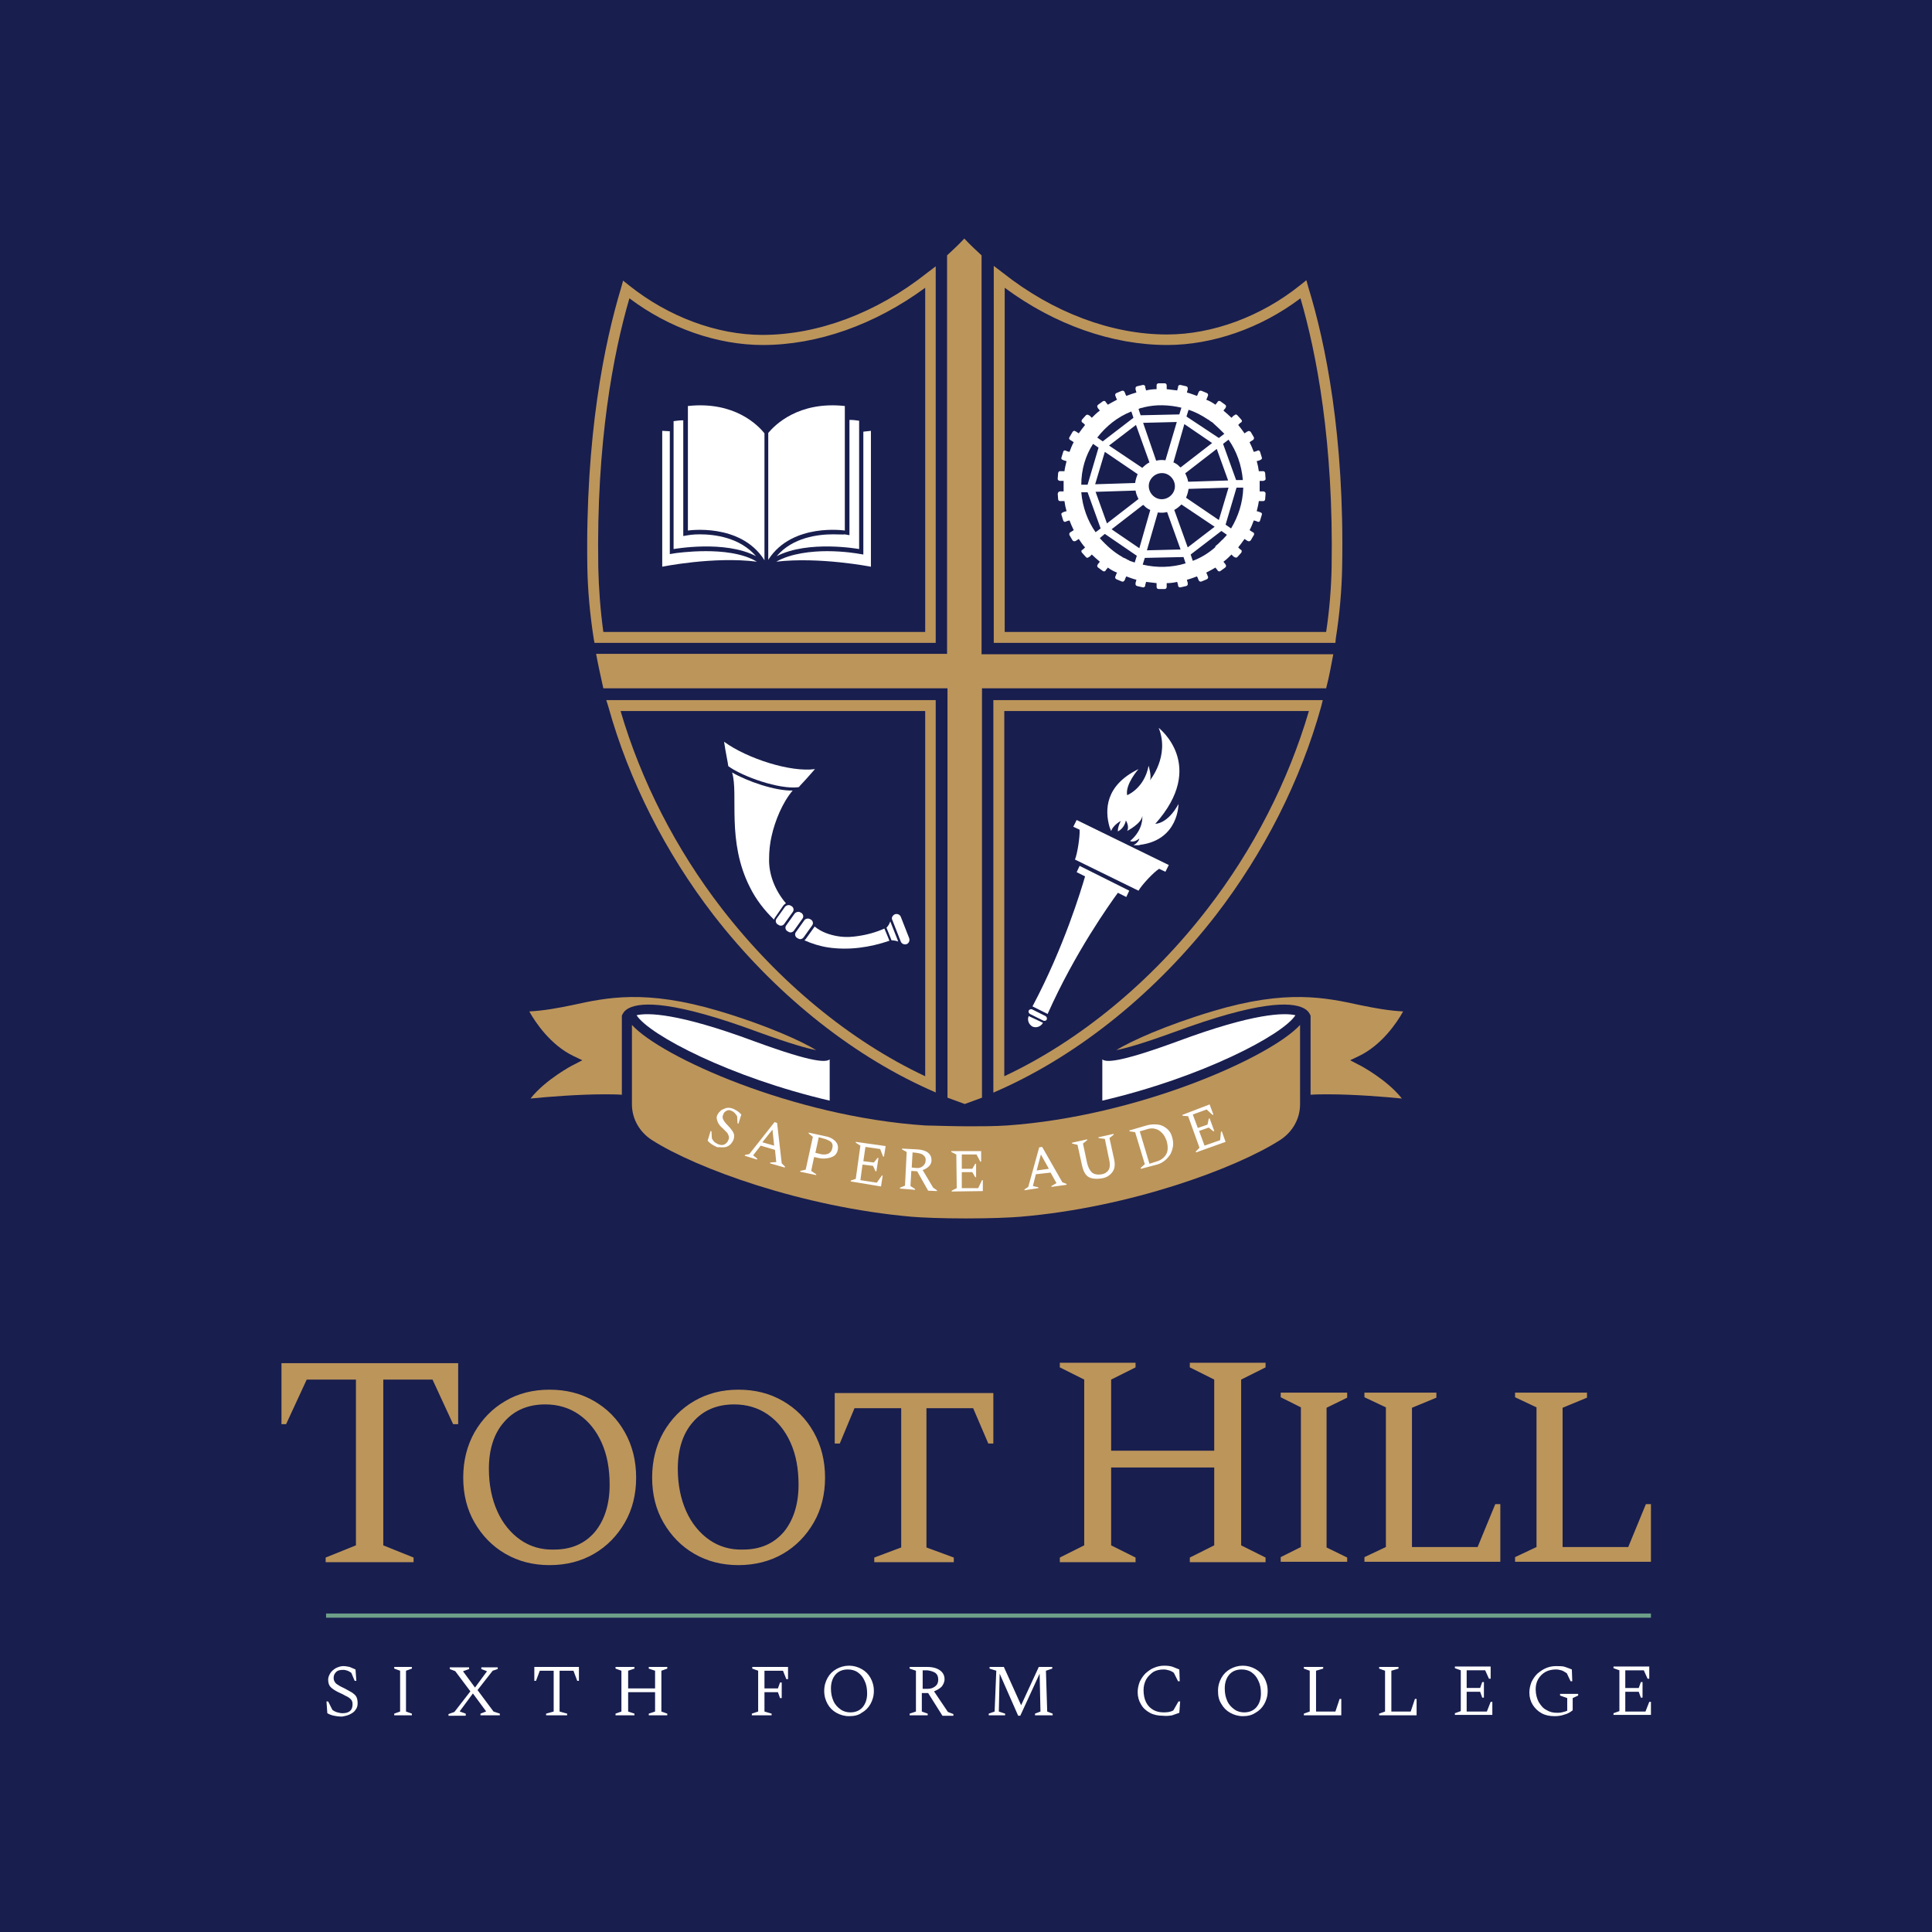 <?xml version="1.0" encoding="utf-8"?>
<!-- Generator: Adobe Illustrator 24.0.3, SVG Export Plug-In . SVG Version: 6.00 Build 0)  -->
<svg version="1.1" id="Layer_1" xmlns="http://www.w3.org/2000/svg" xmlns:xlink="http://www.w3.org/1999/xlink" x="0px" y="0px"
	 viewBox="0 0 459.2 459.2" style="enable-background:new 0 0 459.2 459.2;" xml:space="preserve">
<style type="text/css">
	.st0{fill:#181E4E;}
	.st1{clip-path:url(#SVGID_2_);fill:#181E4E;}
	.st2{clip-path:url(#SVGID_2_);fill:#BC955B;}
	.st3{clip-path:url(#SVGID_2_);fill:#FFFFFF;}
	.st4{fill:#6EA089;}
</style>
<rect y="0" class="st0" width="459.2" height="459.2"/>
<g>
	<defs>
		<rect id="SVGID_1_" width="459.2" height="459.2"/>
	</defs>
	<clipPath id="SVGID_2_">
		<use xlink:href="#SVGID_1_"  style="overflow:visible;"/>
	</clipPath>
	<path class="st1" d="M317.7,134.9c0.5-31-4-52.9-8-66.1c-9.5,7.6-21.3,12-32.4,12c-13.6,0-27.7-5.3-39.9-15v85.7h78.9
		C317.1,145.8,317.6,140.2,317.7,134.9 M221.2,151.5V65.9c-12.2,9.7-26.3,15-39.9,15c-11.2,0-22.9-4.4-32.4-12
		c-4,13.2-8.5,35.1-8,66.1c0.1,5.3,0.6,10.9,1.4,16.6H221.2z M145.8,167.7c4.9,17.4,13.5,34.4,24.8,49c14,18.1,31.9,32.6,50.6,41
		v-90H145.8z M237.4,167.7v90c18.7-8.4,36.6-22.9,50.6-41c11.3-14.7,19.9-31.6,24.8-49H237.4z"/>
	<path class="st2" d="M143.4,150.2h76.5V68.4c-12,8.8-25.6,13.6-38.6,13.6c-10.8,0-22.3-4-31.7-11.1c-3.8,13-7.9,34.2-7.4,63.9
		C142.3,139.8,142.7,145,143.4,150.2 M222.5,152.8h-81.2l-0.2-1.1c-0.9-5.8-1.4-11.4-1.5-16.8c-0.5-31.4,4.1-53.5,8-66.4l0.5-1.8
		l1.5,1.2c9.3,7.4,20.8,11.7,31.6,11.7c13.2,0,27.1-5.2,39.1-14.7l2.1-1.6V152.8z M238.7,150.2h76.5c0.8-5.3,1.2-10.4,1.3-15.4
		c0.5-29.7-3.6-50.9-7.4-63.9c-9.4,7.1-20.9,11.1-31.7,11.1c-13,0-26.7-4.8-38.6-13.6V150.2z M317.4,152.8h-81.2V63.2l2.1,1.6
		c12,9.5,25.9,14.7,39.1,14.7c10.8,0,22.4-4.3,31.6-11.7l1.5-1.2l0.5,1.8c4,13,8.6,35.1,8,66.5c-0.1,5.4-0.6,11.1-1.5,16.8
		L317.4,152.8z M238.7,169v86.8c17.9-8.4,35-22.5,48.3-39.8c10.9-14.1,19.2-30.3,24.1-47H238.7z M236.1,259.7v-93.3h78.3L314,168
		c-4.9,17.6-13.6,34.7-25,49.5c-14.1,18.2-32.2,32.9-51.1,41.4L236.1,259.7z M147.5,169c4.9,16.7,13.2,32.9,24.1,47
		c13.4,17.3,30.4,31.4,48.3,39.8V169H147.5z M222.5,259.7l-1.8-0.8c-18.9-8.5-37-23.2-51.1-41.4c-11.4-14.8-20.1-31.9-25-49.5
		l-0.5-1.6h78.3V259.7z"/>
	<path class="st3" d="M260.8,104c2.1-2.7,4.8-4.9,8.1-6.2l0.5,1.5l-7.3,5.6L260.8,104z M259.8,105.5l1.3,0.9l-2.6,8.8l-1.5,0
		C257,111.6,258,108.3,259.8,105.5 M260.4,126.5c-1.9-2.7-3.1-6-3.4-9.5l1.5,0l3.1,8.6L260.4,126.5z M292.6,125.6l-1.3-0.9l2.6-8.8
		l1.6,0C295.4,119.5,294.3,122.8,292.6,125.6 M290.7,105.5l1.3-1c1.9,2.7,3.1,6,3.4,9.6l-1.6,0L290.7,105.5z M289.2,106.7l2.7,7.5
		l-9.5,0.3c-0.1-0.7-0.4-1.4-0.7-2L289.2,106.7z M281.5,100.8l6.6,4.5l-7.5,5.8c-0.3-0.2-0.5-0.5-0.8-0.7c-0.3-0.2-0.6-0.4-0.9-0.5
		L281.5,100.8z M271.7,100.5l8-0.2l-2.7,9.1c-0.7-0.1-1.5-0.1-2.2,0.1L271.7,100.5z M263.6,105.9l6.4-4.9l3.2,8.9
		c-0.6,0.3-1.2,0.8-1.7,1.3L263.6,105.9z M260.3,115.1l2.3-7.7l7.8,5.3c-0.3,0.7-0.5,1.4-0.6,2.1L260.3,115.1z M263.1,124.4
		l-2.7-7.5l9.5-0.3c0.1,0.7,0.4,1.4,0.7,2L263.1,124.4z M270.8,130.3l-6.6-4.5l7.5-5.8c0.3,0.2,0.5,0.5,0.8,0.7
		c0.3,0.2,0.6,0.4,0.9,0.5L270.8,130.3z M281.8,133.9c-3.3,1-6.8,1.1-10.2,0.3l0.5-1.6l9.2-0.2L281.8,133.9z M275.2,121.8
		c0.7,0.1,1.5,0.1,2.2-0.1l3.2,8.9l-8,0.2L275.2,121.8z M273.6,113.8c1-1.4,2.9-1.8,4.3-0.8c1.4,1,1.8,2.9,0.8,4.3
		c-1,1.4-2.9,1.8-4.3,0.8C273,117.1,272.6,115.2,273.6,113.8 M281.9,118.3c0.3-0.7,0.5-1.4,0.6-2.1l9.5-0.3l-2.3,7.7L281.9,118.3z
		 M288.7,125.2l-6.4,4.9l-3.2-8.9c0.6-0.3,1.2-0.8,1.7-1.3L288.7,125.2z M288.8,130.1c-1.6,1.4-3.4,2.5-5.3,3.2l-0.5-1.5l7.3-5.6
		l1.3,0.9c-0.1,0.2-0.3,0.4-0.4,0.5c-0.1,0.1-0.1,0.1-0.2,0.2c-0.2,0.2-0.3,0.4-0.5,0.5c-0.1,0.1-0.3,0.3-0.4,0.4
		c-0.2,0.2-0.3,0.3-0.5,0.5c-0.2,0.2-0.5,0.4-0.7,0.6C288.9,130,288.8,130,288.8,130.1 M261.4,127.9l1.2-1l7.6,5.2l-0.5,1.6
		c-0.4-0.1-0.8-0.3-1.2-0.4c0,0-0.1,0-0.1-0.1c-0.3-0.1-0.5-0.2-0.8-0.4c-0.2-0.1-0.4-0.2-0.7-0.3c0,0-0.1,0-0.1-0.1
		C264.8,131.3,263,129.7,261.4,127.9 M271.9,96.8c2.9-0.7,5.9-0.6,8.9,0.1l-0.5,1.6l-9.2,0.2l-0.5-1.5c0.1,0,0.2,0,0.2-0.1
		c0.3-0.1,0.6-0.2,0.9-0.2C271.8,96.8,271.8,96.8,271.9,96.8 M288.6,100.8c0.8,0.7,1.6,1.5,2.4,2.3l-1.3,1L282,99l0.5-1.6
		c1.6,0.5,3.1,1.3,4.6,2.3c0.1,0,0.1,0.1,0.2,0.1c0.2,0.2,0.4,0.3,0.7,0.5c0.2,0.1,0.3,0.2,0.5,0.4
		C288.5,100.7,288.5,100.8,288.6,100.8 M300.8,113.7l-0.1-1.3c0,0-0.1-0.5-0.6-0.4l-0.2,0l-0.3,0l-0.4,0c-0.1-0.4-0.1-0.8-0.2-1.2
		c-0.1-0.4-0.2-0.8-0.3-1.2l0.4-0.1l0.3-0.1l0.2-0.1c0,0,0.5-0.2,0.3-0.6l-0.4-1.3c0,0-0.2-0.5-0.6-0.3l-0.2,0.1l-0.3,0.1l-0.4,0.1
		c-0.3-0.8-0.6-1.5-1-2.3l0.3-0.2l0.3-0.2l0.2-0.1c0,0,0.4-0.3,0.2-0.7l-0.7-1.2c0,0-0.3-0.4-0.7-0.2l-0.2,0.1l-0.3,0.2l-0.3,0.2
		c-0.5-0.7-1-1.4-1.5-2l0.3-0.3l0.2-0.2l0.2-0.1c0,0,0.4-0.3,0-0.7l-0.9-1c0,0-0.3-0.4-0.7,0l-0.2,0.1L293,99l-0.3,0.3
		c-0.6-0.6-1.2-1.1-1.9-1.7l0.2-0.3l0.2-0.2l0.1-0.2c0,0,0.3-0.4-0.1-0.7l-1.1-0.8c0,0-0.4-0.3-0.7,0.1l-0.1,0.2l-0.2,0.2l-0.2,0.3
		c-0.7-0.5-1.4-0.9-2.2-1.2l0.2-0.4l0.1-0.3l0.1-0.2c0,0,0.2-0.5-0.3-0.7l-1.2-0.5c0,0-0.5-0.2-0.7,0.3l-0.1,0.2l-0.1,0.3l-0.2,0.4
		c-0.8-0.3-1.6-0.6-2.4-0.8l0.1-0.4l0.1-0.3l0-0.2c0,0,0.1-0.5-0.4-0.6l-1.3-0.3c0,0-0.5-0.1-0.6,0.4l0,0.2l-0.1,0.3l-0.1,0.4
		c-0.8-0.1-1.7-0.2-2.5-0.3v-0.4v-0.3v-0.2c0,0,0-0.5-0.5-0.5h-1.4c0,0-0.5,0-0.5,0.5v0.2v0.3v0.4c-0.8,0-1.7,0.1-2.5,0.3l-0.1-0.4
		l-0.1-0.3l0-0.2c-0.1-0.5-0.6-0.4-0.6-0.4l-1.3,0.3c-0.5,0.1-0.4,0.6-0.4,0.6l0,0.2l0.1,0.3l0.1,0.4c-0.8,0.2-1.6,0.5-2.4,0.8
		l-0.2-0.4l-0.1-0.3l-0.1-0.2c-0.2-0.5-0.7-0.3-0.7-0.3l-1.2,0.5c-0.5,0.2-0.3,0.7-0.3,0.7l0.1,0.2l0.1,0.3l0.2,0.4
		c-0.8,0.4-1.5,0.8-2.2,1.2l-0.2-0.3l-0.2-0.2l-0.1-0.2c-0.3-0.4-0.7-0.1-0.7-0.1l-1.1,0.8c-0.4,0.3-0.1,0.7-0.1,0.7l0.1,0.2
		l0.2,0.2l0.2,0.3c-0.7,0.5-1.3,1.1-1.9,1.7l-0.3-0.3l-0.2-0.2l-0.2-0.1c-0.4-0.3-0.7,0-0.7,0l-0.9,1c-0.3,0.4,0,0.7,0,0.7l0.2,0.1
		l0.2,0.2l0.3,0.3c-0.5,0.6-1,1.3-1.5,2l-0.3-0.2l-0.3-0.2l-0.2-0.1c-0.4-0.3-0.7,0.2-0.7,0.2l-0.7,1.2c-0.3,0.4,0.2,0.7,0.2,0.7
		l0.2,0.1l0.3,0.2l0.3,0.2c-0.4,0.7-0.7,1.5-1,2.3l-0.4-0.1l-0.3-0.1l-0.2-0.1c-0.5-0.2-0.6,0.3-0.6,0.3l-0.4,1.3
		c-0.2,0.5,0.3,0.6,0.3,0.6l0.2,0.1l0.3,0.1l0.4,0.1c-0.2,0.8-0.4,1.6-0.5,2.4l-0.4,0l-0.3,0l-0.2,0c-0.5-0.1-0.6,0.4-0.6,0.4
		l-0.1,1.3c-0.1,0.5,0.5,0.6,0.5,0.6l0.2,0l0.3,0l0.4,0c0,0.8,0,1.6,0,2.5l-0.4,0l-0.3,0l-0.2,0c-0.5,0.1-0.5,0.6-0.5,0.6l0.1,1.3
		c0.1,0.5,0.6,0.4,0.6,0.4l0.2,0l0.3,0l0.4,0c0.1,0.4,0.1,0.8,0.2,1.2c0.1,0.4,0.2,0.8,0.3,1.2l-0.4,0.1l-0.3,0.1l-0.2,0.1
		c-0.5,0.2-0.3,0.6-0.3,0.6l0.4,1.3c0.2,0.5,0.6,0.3,0.6,0.3l0.2-0.1l0.3-0.1l0.4-0.1c0.3,0.8,0.6,1.5,1,2.3l-0.3,0.2l-0.3,0.2
		l-0.2,0.1c-0.4,0.3-0.2,0.7-0.2,0.7l0.7,1.2c0.3,0.4,0.7,0.2,0.7,0.2l0.2-0.1l0.3-0.2l0.3-0.2c0.5,0.7,0.9,1.4,1.5,2l-0.3,0.3
		l-0.2,0.2l-0.2,0.1c-0.4,0.3,0,0.7,0,0.7l0.9,1c0.3,0.4,0.7,0,0.7,0l0.2-0.1l0.2-0.2l0.3-0.3c0.6,0.6,1.2,1.1,1.9,1.7l-0.2,0.3
		l-0.2,0.2l-0.1,0.2c-0.3,0.4,0.1,0.7,0.1,0.7l1.1,0.8c0.4,0.3,0.7-0.1,0.7-0.1l0.1-0.2l0.2-0.2l0.2-0.3c0.7,0.5,1.4,0.9,2.2,1.2
		l-0.2,0.4l-0.1,0.3l-0.1,0.2c-0.2,0.5,0.3,0.7,0.3,0.7l1.2,0.5c0.5,0.2,0.7-0.3,0.7-0.3l0.1-0.2l0.1-0.3l0.2-0.4
		c0.8,0.3,1.6,0.6,2.4,0.8l-0.1,0.4l-0.1,0.3l0,0.2c-0.1,0.5,0.4,0.6,0.4,0.6l1.3,0.3c0.5,0.1,0.6-0.4,0.6-0.4l0-0.2l0.1-0.3
		l0.1-0.4c0.8,0.1,1.7,0.2,2.5,0.3v0.4v0.3v0.2c0,0.5,0.5,0.5,0.5,0.5h1.4c0.5,0,0.5-0.5,0.5-0.5v-0.2v-0.3v-0.4
		c0.8,0,1.7-0.1,2.5-0.3l0.1,0.4l0.1,0.3l0,0.2c0,0,0.1,0.5,0.6,0.4l1.3-0.3c0,0,0.5-0.1,0.4-0.6l0-0.2l-0.1-0.3l-0.1-0.4
		c0.8-0.2,1.6-0.5,2.4-0.8l0.2,0.4l0.1,0.3l0.1,0.2c0,0,0.2,0.5,0.7,0.3l1.2-0.5c0,0,0.5-0.2,0.3-0.7l-0.1-0.2l-0.1-0.3l-0.2-0.4
		c0.8-0.4,1.5-0.8,2.2-1.2l0.2,0.3l0.2,0.2l0.1,0.2c0,0,0.3,0.4,0.7,0.1l1.1-0.8c0,0,0.4-0.3,0.1-0.7l-0.1-0.2l-0.2-0.2l-0.2-0.3
		c0.7-0.5,1.3-1.1,1.9-1.7l0.3,0.3l0.2,0.2l0.2,0.1c0,0,0.4,0.3,0.7,0l0.9-1c0,0,0.3-0.4,0-0.7l-0.2-0.1l-0.2-0.2l-0.3-0.3
		c0.5-0.6,1-1.3,1.5-2l0.3,0.2l0.3,0.2l0.2,0.1c0,0,0.4,0.2,0.7-0.2l0.7-1.2c0,0,0.3-0.4-0.2-0.7l-0.2-0.1l-0.3-0.2l-0.3-0.2
		c0.4-0.7,0.7-1.5,1-2.3l0.4,0.1l0.3,0.1l0.2,0.1c0,0,0.5,0.2,0.6-0.3l0.4-1.3c0,0,0.2-0.5-0.3-0.6l-0.2-0.1l-0.3-0.1l-0.4-0.1
		c0.2-0.8,0.4-1.6,0.5-2.4l0.4,0l0.3,0l0.2,0c0,0,0.5,0.1,0.6-0.4l0.1-1.3c0,0,0.1-0.5-0.5-0.6l-0.2,0l-0.3,0l-0.4,0
		c0-0.8,0-1.6,0-2.5l0.4,0l0.3,0l0.2,0C300.4,114.2,300.9,114.2,300.8,113.7"/>
	<path class="st3" d="M186.2,215.2c0.2-0.2,0.4-0.4,0.6-0.5c-2.7-3.2-4.1-7-4-10.6c0-1.8,0.2-3.7,0.6-5.4c0.8-3.6,2.6-8,5-10.8
		c-4.2,0.1-10.8-2.2-14.4-4.3c1.6,5.1-1.4,16.3,4.3,27.4c1.4,2.8,3.4,5.4,5.7,7.6c0-0.2,0.1-0.4,0.2-0.5L186.2,215.2z M193.6,220.1
		L193.6,220.1C193.6,220.1,193.6,220.1,193.6,220.1C193.6,220.1,193.6,220.1,193.6,220.1 M211.4,223.6c-0.4-1-0.8-2-1.2-2.9
		c-2,0.9-4.2,1.5-6.4,1.8c-0.7,0.1-2.6,0.4-4.8,0c0,0,0,0,0,0c0,0,0,0,0,0c-1.7-0.3-3.7-0.9-5.4-2.3c0,0.1-0.1,0.2-0.1,0.2l-2,2.8
		c-0.1,0.1-0.2,0.2-0.3,0.3c1.8,0.8,3.7,1.4,5.7,1.7C201.8,225.9,206.7,225.2,211.4,223.6"/>
	<path class="st3" d="M190.3,216.9l0.2,0.1c0.4,0.3,0.6,0.9,0.2,1.4l-2,2.8c-0.3,0.4-0.9,0.6-1.4,0.2l-0.2-0.1
		c-0.4-0.3-0.6-0.9-0.2-1.4l2-2.8C189.3,216.7,189.9,216.6,190.3,216.9"/>
	<path class="st3" d="M212.7,217.3L212.7,217.3c0.6-0.2,1.2,0.1,1.4,0.6l2,5.1c0.2,0.6-0.1,1.2-0.6,1.4c-0.6,0.2-1.2-0.1-1.4-0.6
		l-2-5.1C211.8,218.2,212.1,217.6,212.7,217.3"/>
	<path class="st3" d="M211.9,223.5l-1.2-3c0.4-0.4,0.7-0.9,0.9-1.5c0.6,1.6,1.3,3.2,1.9,4.8C213,223.6,212.4,223.5,211.9,223.5"/>
	<path class="st3" d="M188,215.3l0.2,0.1c0.4,0.3,0.6,0.9,0.2,1.4l-2,2.8c-0.3,0.4-0.9,0.6-1.4,0.2l-0.2-0.1
		c-0.4-0.3-0.6-0.9-0.2-1.4l2-2.8C187,215.1,187.6,215,188,215.3"/>
	<path class="st3" d="M192.6,218.5l0.2,0.1c0.4,0.3,0.6,0.9,0.2,1.4l-2,2.8c-0.3,0.4-0.9,0.6-1.4,0.2l-0.2-0.1
		c-0.4-0.3-0.6-0.9-0.2-1.4l2-2.8C191.5,218.3,192.2,218.2,192.6,218.5"/>
	<path class="st3" d="M193.7,182.8c-5.8,0.8-16.1-2.5-21.6-6.5c0.4,2.7,0.9,4.9,1,5.8c3.4,2.5,12.2,5.6,16.7,5
		c0.1-0.1,0.2-0.1,0.3-0.3C190.6,186.3,192.6,184.1,193.7,182.8"/>
	<path class="st3" d="M268.4,211.7l-0.7,1.5l-2-1c-1.9,2.6-10.2,14.2-16.7,28.8l-3.6-1.8c7.5-14.1,11.6-27.8,12.5-30.9l-2-1l0.7-1.5
		L268.4,211.7z"/>
	<path class="st3" d="M277.8,205.6l-0.8,1.6l-1.5-0.7c-1.3,0.8-4.1,3.8-4.9,5.2l-15.1-7.4c0.6-1.5,1.2-5.5,1.1-7.1l-1.5-0.7l0.8-1.6
		L277.8,205.6z"/>
	<path class="st3" d="M247.9,243.1c-0.5,0.9-1.6,1.3-2.5,0.9c-0.9-0.5-1.3-1.6-0.9-2.5L247.9,243.1z"/>
	<path class="st3" d="M248.8,242.3c0.1-0.3,0-0.6-0.3-0.8l-3.2-1.6c-0.3-0.1-0.6,0-0.8,0.3c-0.1,0.3,0,0.6,0.3,0.8l3.2,1.6
		C248.3,242.7,248.7,242.6,248.8,242.3"/>
	<path class="st3" d="M263.7,196.5L263.7,196.5c0,0.1,0.1,0.2,0.1,0.3c0,0.1,0.1,0.2,0.1,0.2c0.1,0.2,0.1,0.4,0.2,0.5
		c0.3-0.8,1-1.6,2.3-2.4c0,0-0.8,1.5-0.7,2.5c0,0,1.5-0.6,1.9-2.6c0,0,0.9,1.4,0.3,2.5c0,0,3.5-1.8,3.6-3.6c0,0.1,0.4,3.2-2.9,6
		c0,0,0.9,0.5,2.2-0.6c0,0-0.1,0.9-1.4,1.6c0.1,0,0.1,0,0.2,0c0.1,0,0.1,0,0.2,0c0.2,0,0.4,0,0.6,0c0,0,0,0,0.1,0
		c0.2,0,0.3,0,0.5-0.1c0,0,0,0,0,0c0,0,0,0,0,0c9.2-1.2,9.1-9.7,9.1-9.7c-2.6,4.8-5.5,4.7-5.5,4.7c12.4-13.9,0.8-22.8,0.8-22.8
		c2.7,6.7-2.1,12.5-2.1,12.5c0.5-0.9-0.3-3.5-0.3-3.5c-1,5.4-5.1,7-5.1,7c-0.5-2.6,2.7-6.2,2.7-6.2
		C262.6,186.7,262.6,192.6,263.7,196.5"/>
	<path class="st2" d="M141.7,155.5c0.5,2.7,1.1,5.4,1.7,8.1h81.8v97.3c1.4,0.5,2.7,1,4.1,1.5c1.4-0.5,2.7-1,4.1-1.5v-97.3h81.8
		c0.7-2.7,1.2-5.4,1.7-8.1h-83.6V60.7c-1.4-1.3-2.8-2.6-4.1-4c-1.3,1.4-2.7,2.7-4.1,4v94.7H141.7z"/>
	<path class="st3" d="M279.9,247.5c-14.7,5.4-17.1,4.9-17.9,4.3v9.8c23.6-5.5,42.9-15.6,45.9-20.3
		C305.3,240.7,298.2,240.7,279.9,247.5"/>
	<path class="st2" d="M150.2,243.6v18.9c0,3.4,1.8,6.6,4.8,8.5c10.5,6.7,35.6,15.9,61.7,18.2c2.4,0.2,7.1,0.4,12.9,0.4
		c5.8,0,10.5-0.2,12.9-0.4c26.1-2.2,51.2-11.5,61.7-18.2c3-1.9,4.8-5.1,4.8-8.5v-18.9c-6.9,7.6-38.3,21.7-69.6,23.9
		c-3.1,0.2-6,0.2-9.1,0.2c-3.1,0-6.4-0.1-10.4-0.2C188.5,265.4,157.1,251.2,150.2,243.6 M150.2,241.7L150.2,241.7z M309,241.7
		L309,241.7z"/>
	<path class="st2" d="M288.4,240.3c-11.4,3.4-19.7,7.2-23.1,9.3c2.1-0.4,6.1-1.5,13.8-4.3c20-7.4,27.7-7.2,30.7-5.7
		c1.2,0.6,1.5,1.4,1.6,1.6l0.1,0.2v18.8c1.3-0.1,2.7-0.1,4.3-0.1c6,0,13.5,0.6,17.4,1c-3.5-4.5-10.1-8-10.2-8l-2.1-1.1l2.1-1
		c5.4-2.6,9-7.9,10.5-10.6c-3.6-0.2-6.8-0.8-10.2-1.5C315,237.1,305.8,235.1,288.4,240.3"/>
	<path class="st3" d="M179.3,247.5c14.7,5.4,17.1,4.9,17.9,4.3v9.8c-23.6-5.5-42.9-15.6-45.9-20.3
		C153.9,240.7,161,240.7,179.3,247.5"/>
	<path class="st2" d="M170.9,240.3c11.4,3.4,19.7,7.2,23.1,9.3c-2.1-0.4-6.1-1.5-13.8-4.3c-20-7.4-27.7-7.2-30.7-5.7
		c-1.2,0.6-1.5,1.4-1.6,1.6l-0.1,0.2v18.8c-1.3-0.1-2.7-0.1-4.3-0.1c-6,0-13.5,0.6-17.4,1c3.5-4.5,10.1-8,10.2-8l2.1-1.1l-2.1-1
		c-5.4-2.6-9-7.9-10.5-10.6c3.6-0.2,6.8-0.8,10.2-1.5C144.2,237.1,153.4,235.1,170.9,240.3"/>
	<path class="st3" d="M160.4,131.5l-1.2,0.2v-1.3v-27.9l-1.8-0.1l0,32.3c0,0,12.2-2.5,22.5-1.2c-3.5-2.1-8.5-2.5-12.1-2.5
		C163.7,131,160.4,131.5,160.4,131.5"/>
	<path class="st3" d="M205.2,102.6v29.2l-1.2-0.2c0,0-3.3-0.6-7.4-0.6c-3.6,0-8.6,0.5-12.1,2.5c10.3-1.2,22.5,1.2,22.5,1.2l0-32.3
		L205.2,102.6z"/>
	<path class="st3" d="M179.7,132.2c-3.9-4.5-9.9-5.2-13.4-5.2c-1.6,0-2.7,0.2-2.7,0.2l-1.2,0.2l0-1.2V99.9c-0.8,0-1.6,0.1-2.3,0.2
		v30.4C160.2,130.5,172.3,128.3,179.7,132.2"/>
	<path class="st3" d="M198,127c-3.5,0-9.6,0.7-13.4,5.2c7.5-3.9,19.6-1.7,19.6-1.7V100c-0.7-0.1-1.4-0.2-2.3-0.2v27.4l-1.2-0.2
		C200.6,127.1,199.6,127,198,127"/>
	<path class="st3" d="M163.5,96.5v2.3v27.3c0,0,12.4-1.9,18.1,6.9c0,0.1,0.1,0.1,0.1,0.2V103C180.2,101.1,174.6,95.3,163.5,96.5"/>
	<path class="st3" d="M200.8,126.1V98.8v-2.3c-11.1-1.2-16.7,4.6-18.2,6.4v30.2c0-0.1,0.1-0.1,0.1-0.2
		C188.4,124.2,200.8,126.1,200.8,126.1"/>
	<path class="st3" d="M291.3,271.4l-0.9-2.5l-0.2,0.1l-0.2,2l-3.7,1.3l-1.3-3.5l2.3-0.8l1.1,0.9l0.2-0.1l-1.1-3l-0.2,0.1l-0.3,1.4
		l-2.3,0.8l-1.2-3.2l3.3-1.2l1.4,1.3l0.2-0.1l-0.9-2.4L281,265l0.1,0.2l1.3,0.1l2.7,7.5l-0.9,0.9l0.1,0.2L291.3,271.4z M274.5,268.3
		c0.7,0.1,1.2,0.5,1.7,1c0.5,0.5,0.8,1.1,1.1,1.9c0.2,0.8,0.3,1.5,0.2,2.2c-0.1,0.7-0.4,1.2-0.9,1.7c-0.5,0.5-1.1,0.8-1.8,1
		l-1.6,0.5l-2.3-7.7l1.4-0.4C273.1,268.2,273.9,268.1,274.5,268.3 M275,276.8c0.7-0.2,1.3-0.5,1.9-1c0.5-0.4,0.9-0.9,1.3-1.5
		c0.3-0.6,0.5-1.2,0.6-1.9c0.1-0.7,0-1.4-0.2-2.1c-0.2-0.8-0.6-1.5-1.2-2c-0.6-0.5-1.3-0.9-2.1-1c-0.8-0.1-1.8-0.1-2.8,0.2l-4.1,1.2
		l0.1,0.2l1.3,0.2l2.3,7.6l-1,0.9l0.1,0.2L275,276.8z M263.7,279.3c0.5-0.4,0.9-0.9,1.1-1.5c0.2-0.6,0.2-1.4,0-2.3l-1.1-5l1-0.8
		l0-0.2l-3.6,0.8l0,0.2l1.5,0.2l1.1,5.3c0.1,0.6,0.1,1.2,0,1.6c-0.1,0.4-0.4,0.8-0.7,1c-0.3,0.3-0.7,0.4-1.1,0.5
		c-0.5,0.1-1,0.1-1.5,0c-0.5-0.1-0.9-0.4-1.2-0.8c-0.3-0.4-0.6-1-0.8-1.8l-1-4.7l1-0.8l0-0.2l-3.6,0.8l0,0.2l1.3,0.3l1.1,5
		c0.2,0.9,0.5,1.6,0.9,2.1c0.4,0.5,1,0.8,1.6,0.9c0.6,0.1,1.3,0.1,2,0C262.6,280,263.2,279.7,263.7,279.3 M247.4,274.4l1.9,3.4
		l-2.9,0.4L247.4,274.4z M246.8,282.4l0-0.2l-1.3-0.3l0.7-2.8l3.5-0.4l1.4,2.5l-1.2,0.7l0,0.2l3.6-0.5l0-0.2l-1-0.4l-4.8-8.4
		l-0.7,0.1l-2.6,9.4l-0.9,0.6l0,0.2L246.8,282.4z M233.6,283.1l0-2.6l-0.2,0l-0.9,1.9l-3.9,0l0-3.8l2.5,0l0.7,1.2l0.2,0l0-3.2
		l-0.2,0l-0.7,1.2l-2.5,0l0-3.4l3.5,0l0.9,1.7l0.2,0l0-2.5l-7.1,0l0,0.2l1.2,0.6l0.1,8l-1.2,0.6l0,0.2L233.6,283.1z M219.5,274.6
		c0.4,0.3,0.6,0.8,0.5,1.3c0,0.5-0.3,1-0.7,1.3c-0.4,0.3-0.9,0.5-1.6,0.4l-1-0.1l0.2-3.6l0.9,0.1
		C218.5,274.1,219.1,274.2,219.5,274.6 M217.5,282.8l0-0.2l-1.1-0.7l0.2-3.6l1.4,0.1l2.6,4.6l2.1,0.1l0-0.2l-0.9-0.6l-2.5-4.2
		c0.6-0.2,1.1-0.5,1.5-0.9c0.4-0.4,0.6-0.9,0.6-1.4c0-0.7-0.2-1.3-0.8-1.8c-0.6-0.5-1.4-0.7-2.4-0.8l-3.8-0.2l0,0.2l1.1,0.6l-0.4,8
		l-1.2,0.5l0,0.2L217.5,282.8z M209.4,282l0.4-2.6l-0.2,0l-1.2,1.7l-3.9-0.6l0.5-3.7l2.5,0.3l0.6,1.3l0.2,0l0.5-3.2l-0.2,0l-0.9,1.1
		l-2.5-0.3l0.5-3.4l3.5,0.5l0.7,1.8l0.2,0l0.4-2.5l-7.1-1l0,0.2l1.1,0.7l-1.1,7.9l-1.2,0.4l0,0.2L209.4,282z M195.7,270.6
		c0.8,0.2,1.4,0.5,1.8,0.8c0.4,0.4,0.5,0.9,0.3,1.6c-0.1,0.5-0.4,0.9-0.9,1.2c-0.5,0.2-1.1,0.3-1.9,0.1l-1.2-0.3l0.8-3.7
		L195.7,270.6z M194,279.3l0-0.2l-1.2-0.8l0.7-3.3l0.9,0.2c0.8,0.2,1.5,0.2,2.2,0.1c0.7-0.1,1.2-0.3,1.7-0.6
		c0.4-0.3,0.7-0.8,0.8-1.3c0.2-0.9,0-1.6-0.6-2.2c-0.6-0.6-1.4-1-2.6-1.2l-3.7-0.8l0,0.2l1,0.8l-1.7,7.8l-1.3,0.3l0,0.2L194,279.3z
		 M183.6,268.5l0.4,3.8l-2.8-0.8L183.6,268.5z M179.9,275.6l0.1-0.2l-1-0.8l1.8-2.3l3.4,1l0.3,2.9l-1.4,0.1l-0.1,0.2l3.5,1l0.1-0.2
		l-0.8-0.8l-1.1-9.6l-0.6-0.2l-6,7.6l-1,0.2l-0.1,0.2L179.9,275.6z M171.5,272.7c0.4,0,0.8,0,1.1-0.1s0.7-0.3,1-0.6
		c0.3-0.3,0.5-0.6,0.7-1c0.2-0.5,0.2-0.9,0.2-1.2c-0.1-0.4-0.2-0.7-0.5-1.1c-0.3-0.4-0.6-0.8-1.1-1.3c-0.5-0.5-0.8-0.9-1-1.3
		c-0.2-0.4-0.2-0.8,0-1.2c0.1-0.4,0.4-0.7,0.8-0.9c0.4-0.2,0.7-0.2,1.1,0c0.3,0.1,0.6,0.3,0.8,0.5c0.2,0.2,0.4,0.5,0.6,0.8l0.1,1.7
		l0.2,0.1l0.7-2.2c-0.3-0.3-0.6-0.6-0.9-0.8c-0.3-0.2-0.7-0.4-1.1-0.6c-0.3-0.1-0.7-0.2-1.1-0.2c-0.4,0-0.7,0.1-1.1,0.3
		c-0.3,0.1-0.7,0.3-0.9,0.6c-0.3,0.2-0.4,0.5-0.6,0.8c-0.2,0.4-0.2,0.8-0.1,1.1c0.1,0.3,0.2,0.7,0.4,1c0.2,0.3,0.5,0.7,0.9,1
		c0.4,0.4,0.7,0.7,1,1s0.4,0.6,0.5,0.9c0.1,0.3,0.1,0.6-0.1,1c-0.2,0.5-0.5,0.8-0.9,1c-0.4,0.2-0.9,0.2-1.4,0
		c-0.3-0.1-0.6-0.3-0.9-0.5c-0.3-0.2-0.5-0.6-0.7-0.9l-0.1-1.7l-0.2-0.1l-0.7,2.3c0.3,0.4,0.7,0.7,1,0.9c0.4,0.2,0.8,0.5,1.4,0.7
		C170.8,272.6,171.1,272.7,171.5,272.7"/>
	<path class="st3" d="M392.4,407.7v-3.2H392l-0.9,2.3h-4.8v-4.7h3.2l0.5,1.4h0.4v-3.7H390l-0.5,1.4h-3.2v-4.2h4.4l0.9,2h0.4v-2.9
		h-8.5v0.4l1.4,0.5v9.7l-1.4,0.5v0.4H392.4z M371.9,407.5c0.8-0.2,1.4-0.6,1.9-1v-2.9l1.3-0.6v-0.4h-4.3v0.4l1.7,0.6v3
		c-0.4,0.2-0.9,0.3-1.3,0.4c-0.4,0.1-0.8,0.1-1.2,0.1c-0.9,0-1.7-0.2-2.5-0.7c-0.8-0.4-1.3-1.1-1.8-1.9c-0.4-0.8-0.7-1.8-0.7-3
		c0-0.9,0.2-1.7,0.6-2.4c0.4-0.7,1-1.3,1.7-1.7c0.7-0.4,1.6-0.6,2.5-0.6c0.5,0,0.9,0.1,1.3,0.2c0.4,0.1,0.8,0.4,1.3,0.7l0.9,1.9h0.4
		l-0.1-2.8c-0.5-0.2-1-0.4-1.6-0.6c-0.5-0.2-1.3-0.2-2.2-0.2c-0.9,0-1.7,0.2-2.4,0.5s-1.4,0.8-2,1.3c-0.6,0.6-1,1.2-1.4,2
		c-0.3,0.8-0.5,1.6-0.5,2.5c0,1.1,0.3,2.1,0.8,2.9c0.5,0.8,1.2,1.5,2.1,2c0.9,0.5,1.9,0.7,3.1,0.7
		C370.3,407.9,371.1,407.8,371.9,407.5 M354.7,407.7v-3.2h-0.4l-0.9,2.3h-4.8v-4.7h3.2l0.5,1.4h0.4v-3.7h-0.4l-0.5,1.4h-3.2v-4.2
		h4.4l0.9,2h0.4v-2.9h-8.5v0.4l1.4,0.5v9.7l-1.4,0.5v0.4H354.7z M336.7,407.7v-3.9h-0.4l-1,3h-4.6v-9.7l1.7-0.5v-0.4h-4.6v0.4
		l1.4,0.5v9.7l-1.4,0.5v0.4H336.7z M318.8,407.7v-3.9h-0.4l-1,3h-4.6v-9.7l1.7-0.5v-0.4h-4.6v0.4l1.4,0.5v9.7l-1.4,0.5v0.4H318.8z
		 M293.4,406.3c-0.7-0.5-1.3-1.1-1.7-2c-0.4-0.9-0.6-1.8-0.6-3c0-1.4,0.4-2.5,1.1-3.3c0.7-0.8,1.7-1.2,2.9-1.2
		c0.9,0,1.7,0.2,2.4,0.7c0.7,0.5,1.2,1.1,1.6,2c0.4,0.8,0.6,1.8,0.6,3c0,1.4-0.4,2.5-1.1,3.3c-0.7,0.8-1.7,1.2-2.9,1.2
		C294.9,407,294.1,406.8,293.4,406.3 M298.4,407.1c0.9-0.5,1.6-1.2,2.1-2.1c0.5-0.9,0.8-1.9,0.8-3.1c0-1.2-0.3-2.2-0.8-3.1
		c-0.5-0.9-1.2-1.6-2.1-2.1c-0.9-0.5-1.9-0.8-3-0.8c-1.1,0-2.1,0.3-3,0.8c-0.9,0.5-1.6,1.2-2.1,2.1c-0.5,0.9-0.8,1.9-0.8,3.1
		c0,1.2,0.2,2.2,0.8,3.1c0.5,0.9,1.2,1.6,2.1,2.1c0.9,0.5,1.9,0.8,3,0.8C296.5,407.9,297.5,407.7,298.4,407.1 M278.6,407.7
		c0.6-0.2,1.1-0.4,1.7-0.6l0.2-2.7h-0.4l-1.2,2.1c-0.6,0.4-1.4,0.5-2.3,0.5c-1,0-1.8-0.2-2.5-0.6c-0.7-0.4-1.3-1-1.7-1.8
		c-0.4-0.8-0.6-1.8-0.6-2.9c0-0.9,0.2-1.7,0.6-2.5c0.4-0.7,1-1.3,1.7-1.8c0.7-0.4,1.5-0.6,2.5-0.6c0.4,0,0.9,0.1,1.2,0.2
		c0.4,0.1,0.8,0.3,1.2,0.6l1,2h0.4l-0.1-2.8c-0.5-0.2-1-0.4-1.5-0.6s-1.2-0.3-2.1-0.3c-0.9,0-1.7,0.2-2.4,0.5
		c-0.8,0.3-1.4,0.8-2,1.3c-0.6,0.6-1,1.2-1.4,2c-0.3,0.8-0.5,1.6-0.5,2.5c0,1.1,0.3,2.1,0.8,2.9c0.5,0.9,1.2,1.5,2.1,2
		c0.9,0.5,2,0.7,3.1,0.7C277.3,407.9,278,407.8,278.6,407.7 M238.9,407.7v-0.4l-1.5-0.5l0.2-9l4.4,10h0.5l4.6-10l0.2,9l-1.3,0.5v0.4
		h4.2v-0.4l-1.3-0.5l-0.3-9.7l1.5-0.5v-0.4h-3.2l-4.2,9.1l-4.1-9.1h-3.4v0.4l1.6,0.5l-0.4,9.7l-1.4,0.5v0.4H238.9z M222.3,397.6
		c0.5,0.4,0.7,0.9,0.7,1.6c0,0.7-0.2,1.2-0.7,1.6c-0.5,0.4-1.1,0.6-1.8,0.6h-1.2v-4.4h1.1C221.2,397.1,221.8,397.3,222.3,397.6
		 M220.5,407.7v-0.4l-1.4-0.5v-4.4h1.5l3.4,5.4h2.6v-0.4l-1.3-0.5l-3.3-4.9c0.7-0.3,1.3-0.6,1.8-1.1c0.4-0.5,0.7-1.1,0.7-1.8
		c0-0.9-0.4-1.6-1.1-2.1c-0.7-0.5-1.7-0.8-3-0.8h-4.2v0.4l1.5,0.5v9.7l-1.5,0.5v0.4H220.5z M199.8,406.3c-0.7-0.5-1.3-1.1-1.7-2
		c-0.4-0.9-0.6-1.8-0.6-3c0-1.4,0.4-2.5,1.1-3.3c0.7-0.8,1.7-1.2,2.9-1.2c0.9,0,1.7,0.2,2.4,0.7c0.7,0.5,1.2,1.1,1.6,2
		c0.4,0.8,0.6,1.8,0.6,3c0,1.4-0.4,2.5-1.1,3.3c-0.7,0.8-1.7,1.2-2.9,1.2C201.3,407,200.5,406.8,199.8,406.3 M204.8,407.1
		c0.9-0.5,1.6-1.2,2.1-2.1c0.5-0.9,0.8-1.9,0.8-3.1c0-1.2-0.3-2.2-0.8-3.1c-0.5-0.9-1.2-1.6-2.1-2.1c-0.9-0.5-1.9-0.8-3-0.8
		c-1.1,0-2.1,0.3-3,0.8c-0.9,0.5-1.6,1.2-2.1,2.1c-0.5,0.9-0.8,1.9-0.8,3.1c0,1.2,0.3,2.2,0.8,3.1c0.5,0.9,1.2,1.6,2.1,2.1
		c0.9,0.5,1.9,0.8,3,0.8C203,407.9,204,407.7,204.8,407.1 M183.4,407.7v-0.4l-1.7-0.5v-4.6h3.2l0.5,1.4h0.4v-3.7h-0.4l-0.5,1.4h-3.2
		v-4.2h4.4l0.8,2h0.4v-2.9h-8.5v0.4l1.4,0.5v9.7l-1.5,0.5v0.4H183.4z M150.8,407.7v-0.4l-1.5-0.5v-4.6h6.4v4.6l-1.5,0.5v0.4h4.4
		v-0.4l-1.4-0.5v-9.7l1.4-0.5v-0.4h-4.4v0.4l1.5,0.5v4.2h-6.4v-4.2l1.5-0.5v-0.4h-4.5v0.4l1.4,0.5v9.7l-1.4,0.5v0.4H150.8z
		 M134.8,407.7v-0.4l-1.8-0.5v-9.7h3.3l0.9,2.4h0.4v-3.3h-10.6v3.3h0.4l0.9-2.4h3.3v9.7l-1.8,0.5v0.4H134.8z M110.7,407.7v-0.4
		l-1.4-0.5v-0.1l3.1-4.2l3.1,4.2v0.1l-1.3,0.5v0.4h4.6v-0.4l-1.5-0.5l-3.8-5.1l3.6-4.6l1.2-0.4v-0.4h-3.9v0.4l1.3,0.5v0.1l-2.8,3.8
		l-2.8-3.8v-0.1l1.4-0.5v-0.4h-4.6v0.4l1.3,0.5l3.6,4.8l-3.8,4.9l-1.4,0.5v0.4H110.7z M97.9,407.7v-0.4l-1.4-0.5v-9.7l1.4-0.5v-0.4
		h-4.2v0.4l1.4,0.5v9.7l-1.4,0.5v0.4H97.9z M83.1,407.5c0.6-0.3,1.1-0.6,1.4-1.1c0.4-0.5,0.5-1,0.5-1.6c0-0.6-0.1-1.1-0.3-1.5
		c-0.2-0.4-0.6-0.7-1-1c-0.5-0.3-1.1-0.6-1.8-1c-0.6-0.3-1.1-0.5-1.5-0.8c-0.4-0.2-0.7-0.5-0.8-0.7c-0.2-0.3-0.3-0.6-0.3-1
		c0-0.6,0.2-1,0.6-1.4c0.4-0.4,0.9-0.5,1.7-0.5c0.4,0,0.7,0.1,1,0.2c0.3,0.1,0.6,0.3,0.9,0.5l0.8,1.9h0.4l-0.2-2.7
		c-0.5-0.2-0.9-0.4-1.4-0.6c-0.5-0.1-1-0.2-1.5-0.2c-0.6,0-1.2,0.2-1.8,0.5c-0.5,0.3-1,0.7-1.3,1.2c-0.3,0.5-0.5,1-0.5,1.5
		c0,0.8,0.2,1.4,0.6,1.8c0.4,0.4,1,0.8,1.8,1.2c0.7,0.3,1.3,0.6,1.8,0.9c0.5,0.2,0.9,0.5,1.2,0.8c0.3,0.3,0.4,0.7,0.4,1.2
		c0,1.4-0.8,2.1-2.4,2.1c-0.4,0-0.8-0.1-1.2-0.2c-0.4-0.1-0.8-0.3-1.2-0.6l-1-2h-0.4l0.2,2.8c0.5,0.3,1.1,0.5,1.6,0.6
		c0.5,0.1,1.1,0.2,1.9,0.2C81.8,407.9,82.5,407.8,83.1,407.5"/>
	<path class="st2" d="M392.4,371.3v-13.8h-1.2l-4.2,10.2h-15.6v-33.1l5.8-2.4V331h-17.1v1.1l5.1,2.4v33.2l-5.1,2.4v1.1H392.4z
		 M356.6,371.3v-13.8h-1.2l-4.2,10.2h-15.6v-33.1l5.8-2.4V331h-17.1v1.1l5.1,2.4v33.2l-5.1,2.4v1.1H356.6z M320.2,371.3v-1.1
		l-4.9-2.4v-33.2l4.9-2.4V331h-15.8v1.1l4.8,2.4v33.2l-4.8,2.4v1.1H320.2z M269.9,371.3v-1.1l-5.8-2.9v-18.5h24.5v18.5l-5.8,2.9v1.1
		h18v-1.1l-5.8-2.9v-39.4l5.8-2.9v-1.1h-18v1.1l5.8,2.9v16.9h-24.5v-16.9l5.8-2.9v-1.1h-18v1.1l5.8,2.9v39.4l-5.8,2.9v1.1H269.9z
		 M226.7,371.3v-1.1l-6.5-2.4v-33.1h11.1l3.6,8.4h1.2v-12h-37.7v12h1.2l3.5-8.4h11.1v33.1l-6.4,2.4v1.1H226.7z M168.6,366
		c-2.3-1.6-4.2-3.9-5.5-6.8c-1.3-2.9-2-6.3-2-10.1c0-4.6,1.2-8.4,3.6-11.1c2.4-2.8,5.7-4.2,9.8-4.2c3,0,5.7,0.8,8,2.4
		c2.3,1.6,4.1,3.8,5.4,6.7c1.3,2.9,1.9,6.2,1.9,10c0,4.6-1.2,8.4-3.5,11.2c-2.4,2.8-5.6,4.2-9.7,4.2
		C173.6,368.4,170.9,367.6,168.6,366 M186.1,369.3c3.1-1.8,5.5-4.3,7.3-7.4c1.8-3.1,2.7-6.7,2.7-10.7c0-4-0.9-7.6-2.7-10.8
		c-1.8-3.2-4.2-5.6-7.3-7.4c-3.1-1.8-6.6-2.7-10.6-2.7c-3.9,0-7.4,0.9-10.5,2.7c-3.1,1.8-5.5,4.3-7.3,7.4c-1.8,3.2-2.7,6.8-2.7,10.8
		c0,4,0.9,7.6,2.7,10.7c1.8,3.1,4.2,5.6,7.3,7.4c3.1,1.8,6.6,2.7,10.5,2.7C179.4,372,183,371.1,186.1,369.3 M123.7,366
		c-2.3-1.6-4.2-3.9-5.5-6.8c-1.3-2.9-2-6.3-2-10.1c0-4.6,1.2-8.4,3.6-11.1c2.4-2.8,5.7-4.2,9.8-4.2c3,0,5.7,0.8,8,2.4
		c2.3,1.6,4.1,3.8,5.4,6.7c1.3,2.9,1.9,6.2,1.9,10c0,4.6-1.2,8.4-3.5,11.2c-2.4,2.8-5.6,4.2-9.7,4.2
		C128.7,368.4,126,367.6,123.7,366 M141.2,369.3c3.1-1.8,5.5-4.3,7.3-7.4c1.8-3.1,2.7-6.7,2.7-10.7c0-4-0.9-7.6-2.7-10.8
		c-1.8-3.2-4.2-5.6-7.3-7.4c-3.1-1.8-6.6-2.7-10.6-2.7c-3.9,0-7.5,0.9-10.5,2.7c-3.1,1.8-5.5,4.3-7.3,7.4c-1.8,3.2-2.7,6.8-2.7,10.8
		c0,4,0.9,7.6,2.7,10.7c1.8,3.1,4.2,5.6,7.3,7.4c3.1,1.8,6.6,2.7,10.5,2.7C134.6,372,138.1,371.1,141.2,369.3 M98.3,371.3v-1.1
		l-7.2-2.9v-39.4h11.7l4.9,10.6h1.2v-14.5h-42v14.5H68l4.9-10.6h11.7v39.4l-7.2,2.9v1.1H98.3z"/>
</g>
<rect x="77.5" y="383.5" class="st4" width="314.9" height="1"/>
</svg>
